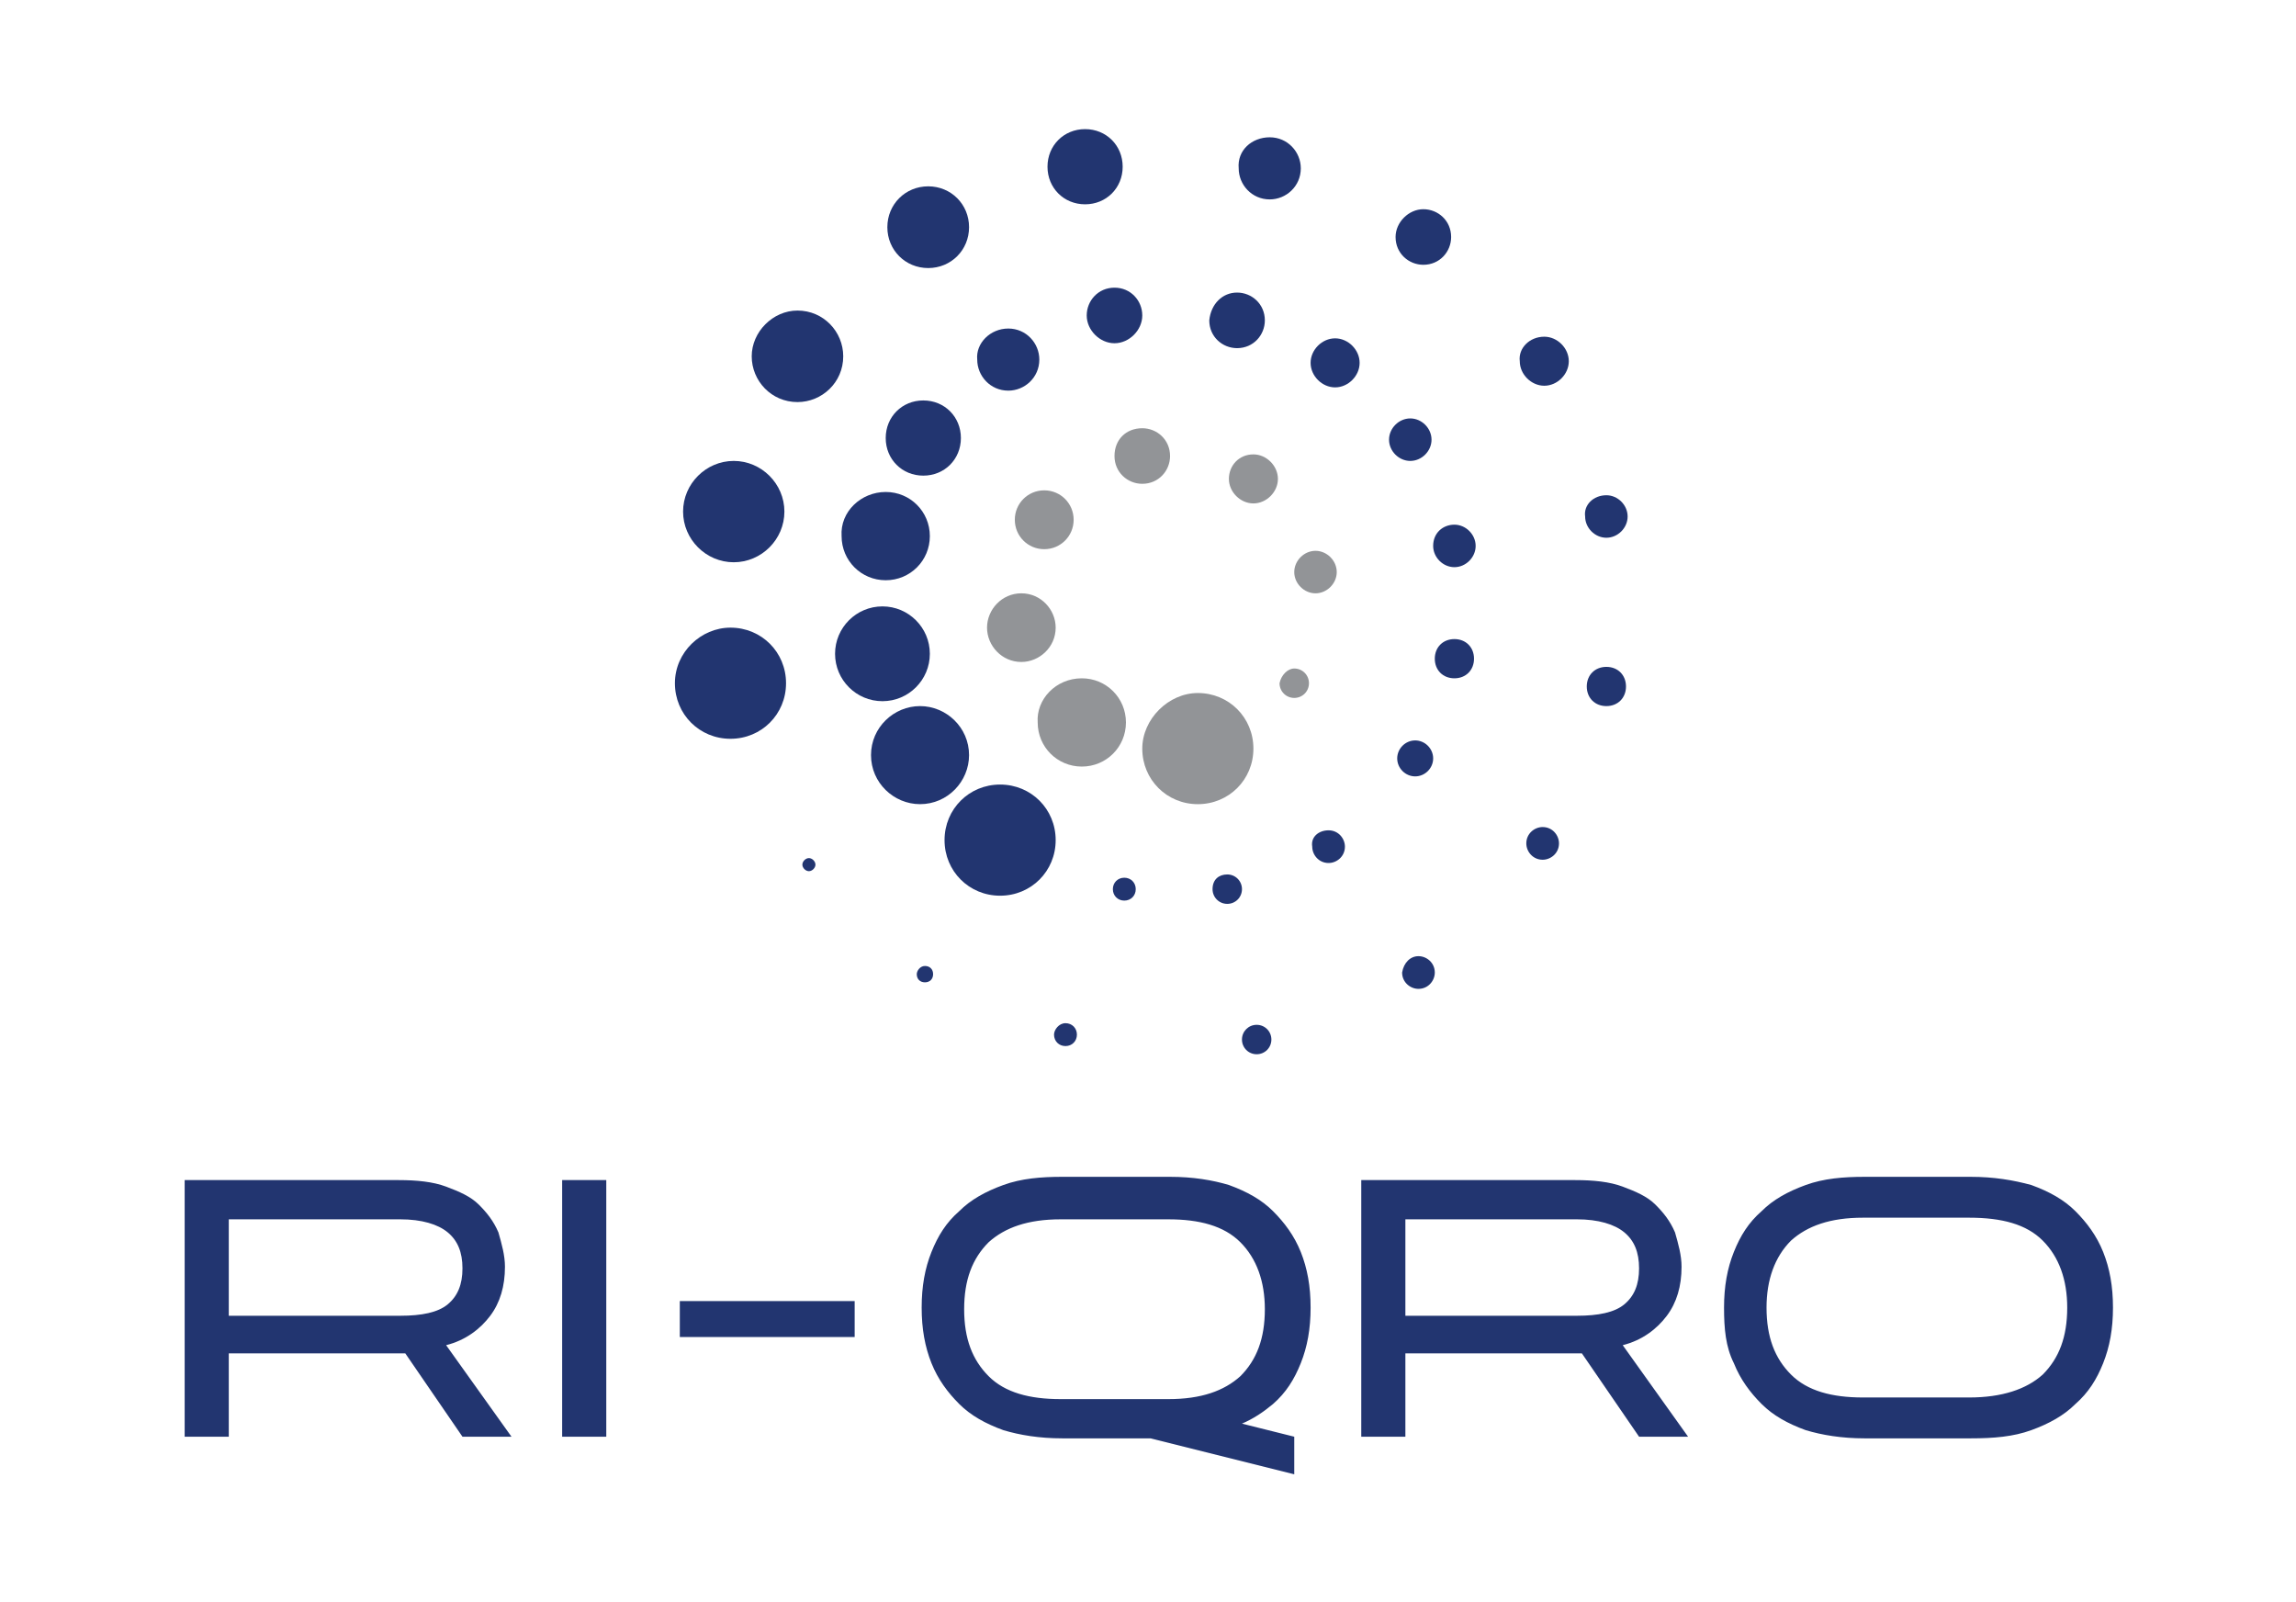 <?xml version="1.0" encoding="utf-8"?>
<!-- Generator: Adobe Illustrator 25.4.1, SVG Export Plug-In . SVG Version: 6.00 Build 0)  -->
<svg version="1.1" id="Layer_1" xmlns="http://www.w3.org/2000/svg" xmlns:xlink="http://www.w3.org/1999/xlink" x="0px" y="0px"
	 viewBox="0 0 140.5 98" style="enable-background:new 0 0 140.5 98;" xml:space="preserve">
<style type="text/css">
	.st0{fill-rule:evenodd;clip-rule:evenodd;fill:#223570;}
	.st1{fill-rule:evenodd;clip-rule:evenodd;fill:#929497;}
</style>
<g>
	<path class="st0" d="M108.1,80c0,1.8,0.5,3.1,1.5,4.1c1,1,2.5,1.4,4.4,1.4h6.5c2,0,3.5-0.5,4.5-1.4c1-1,1.5-2.3,1.5-4.1v0
		c0-1.7-0.5-3.1-1.5-4.1c-1-1-2.5-1.4-4.5-1.4h-6.5c-2,0-3.4,0.5-4.4,1.4C108.6,76.9,108.1,78.3,108.1,80L108.1,80z M105.5,80
		L105.5,80c0-1.3,0.2-2.4,0.6-3.4c0.4-1,0.9-1.8,1.7-2.5c0.7-0.7,1.6-1.2,2.7-1.6c1.1-0.4,2.3-0.5,3.6-0.5h6.5
		c1.4,0,2.6,0.2,3.7,0.5c1.1,0.4,2,0.9,2.7,1.6c0.7,0.7,1.3,1.5,1.7,2.5c0.4,1,0.6,2.1,0.6,3.4v0c0,1.3-0.2,2.4-0.6,3.4
		c-0.4,1-0.9,1.8-1.7,2.5c-0.7,0.7-1.6,1.2-2.7,1.6c-1.1,0.4-2.3,0.5-3.7,0.5h-6.5c-1.4,0-2.6-0.2-3.6-0.5c-1.1-0.4-2-0.9-2.7-1.6
		c-0.7-0.7-1.3-1.5-1.7-2.5C105.6,82.4,105.5,81.3,105.5,80z M86,74.6v5.9h10.5c1.3,0,2.3-0.2,2.9-0.7c0.6-0.5,0.9-1.2,0.9-2.2v0
		c0-1-0.3-1.7-0.9-2.2c-0.6-0.5-1.6-0.8-2.9-0.8H86z M103.3,87.9h-3l-3.5-5.1h-0.3H86v5.1h-2.7V72.2h13.1c1.1,0,2.1,0.1,2.9,0.4
		c0.8,0.3,1.5,0.6,2,1.1c0.5,0.5,0.9,1,1.2,1.7c0.2,0.7,0.4,1.4,0.4,2.1v0c0,1.2-0.3,2.2-0.9,3c-0.6,0.8-1.5,1.5-2.7,1.8L103.3,87.9
		z M34.4,87.9V72.2h2.7v15.7H34.4z M14,74.6v5.9h10.5c1.3,0,2.3-0.2,2.9-0.7c0.6-0.5,0.9-1.2,0.9-2.2v0c0-1-0.3-1.7-0.9-2.2
		c-0.6-0.5-1.6-0.8-2.9-0.8H14z M76,87.1l3.2,0.8v2.3L70.4,88h-5.4c-1.4,0-2.6-0.2-3.6-0.5c-1.1-0.4-2-0.9-2.7-1.6
		c-0.7-0.7-1.3-1.5-1.7-2.5c-0.4-1-0.6-2.1-0.6-3.4v0c0-1.3,0.2-2.4,0.6-3.4c0.4-1,0.9-1.8,1.7-2.5c0.7-0.7,1.6-1.2,2.7-1.6
		c1.1-0.4,2.3-0.5,3.6-0.5h3.3h3.3c1.4,0,2.6,0.2,3.6,0.5c1.1,0.4,2,0.9,2.7,1.6c0.7,0.7,1.3,1.5,1.7,2.5c0.4,1,0.6,2.1,0.6,3.4v0
		c0,1.3-0.2,2.4-0.6,3.4c-0.4,1-0.9,1.8-1.7,2.5C77.3,86.4,76.7,86.8,76,87.1z M69.3,85.6L69.3,85.6h0.3h1.9c2,0,3.4-0.5,4.4-1.4
		c1-1,1.5-2.3,1.5-4.1v0c0-1.7-0.5-3.1-1.5-4.1c-1-1-2.5-1.4-4.4-1.4h-3.3h-3.3c-2,0-3.4,0.5-4.4,1.4c-1,1-1.5,2.3-1.5,4.1v0
		c0,1.8,0.5,3.1,1.5,4.1c1,1,2.5,1.4,4.4,1.4H69.3z M41.6,81.8v-2.2h10.7v2.2H41.6z M31.3,87.9h-3l-3.5-5.1h-0.3H14v5.1h-2.7V72.2
		h13.1c1.1,0,2.1,0.1,2.9,0.4c0.8,0.3,1.5,0.6,2,1.1c0.5,0.5,0.9,1,1.2,1.7c0.2,0.7,0.4,1.4,0.4,2.1v0c0,1.2-0.3,2.2-0.9,3
		c-0.6,0.8-1.5,1.5-2.7,1.8L31.3,87.9z"/>
	<path class="st1" d="M73.3,42.4c1.9,0,3.4,1.5,3.4,3.4c0,1.9-1.5,3.4-3.4,3.4c-1.9,0-3.4-1.5-3.4-3.4C69.9,44,71.5,42.4,73.3,42.4"
		/>
	<path class="st1" d="M66.2,41.5c1.5,0,2.7,1.2,2.7,2.7c0,1.5-1.2,2.7-2.7,2.7c-1.5,0-2.7-1.2-2.7-2.7
		C63.4,42.8,64.6,41.5,66.2,41.5"/>
	<path class="st1" d="M62.5,36.3c1.2,0,2.1,1,2.1,2.1c0,1.2-1,2.1-2.1,2.1c-1.2,0-2.1-1-2.1-2.1C60.4,37.3,61.3,36.3,62.5,36.3"/>
	<path class="st1" d="M63.9,30c1,0,1.8,0.8,1.8,1.8c0,1-0.8,1.8-1.8,1.8s-1.8-0.8-1.8-1.8C62.1,30.8,62.9,30,63.9,30"/>
	<path class="st1" d="M69.9,26.2c0.9,0,1.7,0.7,1.7,1.7c0,0.9-0.7,1.7-1.7,1.7c-0.9,0-1.7-0.7-1.7-1.7
		C68.2,26.9,68.9,26.2,69.9,26.2"/>
	<path class="st1" d="M76.7,27.8c0.8,0,1.5,0.7,1.5,1.5c0,0.8-0.7,1.5-1.5,1.5c-0.8,0-1.5-0.7-1.5-1.5
		C75.2,28.5,75.8,27.8,76.7,27.8"/>
	<path class="st1" d="M80.5,33.7c0.7,0,1.3,0.6,1.3,1.3c0,0.7-0.6,1.3-1.3,1.3c-0.7,0-1.3-0.6-1.3-1.3
		C79.2,34.3,79.8,33.7,80.5,33.7"/>
	<path class="st1" d="M79.2,40.9c0.5,0,0.9,0.4,0.9,0.9c0,0.5-0.4,0.9-0.9,0.9c-0.5,0-0.9-0.4-0.9-0.9
		C78.4,41.3,78.8,40.9,79.2,40.9"/>
	<path class="st0" d="M86.3,25.6c0.7,0,1.3,0.6,1.3,1.3c0,0.7-0.6,1.3-1.3,1.3c-0.7,0-1.3-0.6-1.3-1.3C85,26.2,85.6,25.6,86.3,25.6"
		/>
	<path class="st0" d="M61.2,48c1.9,0,3.4,1.5,3.4,3.4c0,1.9-1.5,3.4-3.4,3.4c-1.9,0-3.4-1.5-3.4-3.4C57.8,49.5,59.3,48,61.2,48"/>
	<path class="st0" d="M54.2,30.1c1.5,0,2.7,1.2,2.7,2.7c0,1.5-1.2,2.7-2.7,2.7c-1.5,0-2.7-1.2-2.7-2.7
		C51.4,31.3,52.7,30.1,54.2,30.1"/>
	<path class="st0" d="M75.1,53.5c0.5,0,0.9,0.4,0.9,0.9c0,0.5-0.4,0.9-0.9,0.9c-0.5,0-0.9-0.4-0.9-0.9
		C74.2,53.8,74.6,53.5,75.1,53.5"/>
	<path class="st0" d="M89,32.1c0.7,0,1.3,0.6,1.3,1.3c0,0.7-0.6,1.3-1.3,1.3c-0.7,0-1.3-0.6-1.3-1.3C87.7,32.6,88.3,32.1,89,32.1"/>
	<path class="st0" d="M81.7,20.7c0.8,0,1.5,0.7,1.5,1.5c0,0.8-0.7,1.5-1.5,1.5c-0.8,0-1.5-0.7-1.5-1.5
		C80.2,21.4,80.9,20.7,81.7,20.7"/>
	<path class="st0" d="M75.7,17.9c0.9,0,1.7,0.7,1.7,1.7c0,0.9-0.7,1.7-1.7,1.7c-0.9,0-1.7-0.7-1.7-1.7
		C74.1,18.6,74.8,17.9,75.7,17.9"/>
	<path class="st0" d="M68.8,53.7c0.4,0,0.7,0.3,0.7,0.7s-0.3,0.7-0.7,0.7c-0.4,0-0.7-0.3-0.7-0.7S68.4,53.7,68.8,53.7"/>
	<path class="st0" d="M81.3,50.8c0.6,0,1,0.5,1,1c0,0.6-0.5,1-1,1c-0.6,0-1-0.5-1-1C80.2,51.2,80.7,50.8,81.3,50.8"/>
	<path class="st0" d="M86.6,45.3c0.6,0,1.1,0.5,1.1,1.1c0,0.6-0.5,1.1-1.1,1.1c-0.6,0-1.1-0.5-1.1-1.1C85.5,45.8,86,45.3,86.6,45.3"
		/>
	<path class="st0" d="M89,39.1c0.7,0,1.2,0.5,1.2,1.2c0,0.7-0.5,1.2-1.2,1.2s-1.2-0.5-1.2-1.2C87.8,39.6,88.3,39.1,89,39.1"/>
	<path class="st0" d="M68.2,17.6c1,0,1.7,0.8,1.7,1.7s-0.8,1.7-1.7,1.7s-1.7-0.8-1.7-1.7S67.2,17.6,68.2,17.6"/>
	<path class="st0" d="M61.7,20.1c1.1,0,1.9,0.9,1.9,1.9c0,1.1-0.9,1.9-1.9,1.9c-1.1,0-1.9-0.9-1.9-1.9C59.7,21,60.6,20.1,61.7,20.1"
		/>
	<path class="st0" d="M56.5,24.5c1.3,0,2.3,1,2.3,2.3c0,1.3-1,2.3-2.3,2.3c-1.3,0-2.3-1-2.3-2.3C54.2,25.5,55.2,24.5,56.5,24.5"/>
	<path class="st0" d="M54,37.1c1.6,0,2.9,1.3,2.9,2.9c0,1.6-1.3,2.9-2.9,2.9c-1.6,0-2.9-1.3-2.9-2.9C51.1,38.4,52.4,37.1,54,37.1"/>
	<path class="st0" d="M56.3,43.2c1.6,0,3,1.3,3,3c0,1.6-1.3,3-3,3c-1.6,0-3-1.3-3-3C53.3,44.5,54.7,43.2,56.3,43.2"/>
	<path class="st0" d="M44.7,38.4c1.9,0,3.4,1.5,3.4,3.4c0,1.9-1.5,3.4-3.4,3.4c-1.9,0-3.4-1.5-3.4-3.4
		C41.3,39.9,42.9,38.4,44.7,38.4"/>
	<path class="st0" d="M65.2,62.6c0.4,0,0.7,0.3,0.7,0.7c0,0.4-0.3,0.7-0.7,0.7c-0.4,0-0.7-0.3-0.7-0.7C64.5,63,64.8,62.6,65.2,62.6"
		/>
	<path class="st0" d="M76.9,62.7c0.5,0,0.9,0.4,0.9,0.9c0,0.5-0.4,0.9-0.9,0.9c-0.5,0-0.9-0.4-0.9-0.9C76,63.1,76.4,62.7,76.9,62.7"
		/>
	<path class="st0" d="M94.4,50.6c0.6,0,1,0.5,1,1c0,0.6-0.5,1-1,1c-0.6,0-1-0.5-1-1C93.4,51,93.9,50.6,94.4,50.6"/>
	<path class="st0" d="M86.8,58.5c0.5,0,1,0.4,1,1c0,0.5-0.4,1-1,1c-0.5,0-1-0.4-1-1C85.9,58.9,86.3,58.5,86.8,58.5"/>
	<path class="st0" d="M98.3,40.8c0.7,0,1.2,0.5,1.2,1.2c0,0.7-0.5,1.2-1.2,1.2c-0.7,0-1.2-0.5-1.2-1.2
		C97.1,41.3,97.6,40.8,98.3,40.8"/>
	<path class="st0" d="M98.3,30.3c0.7,0,1.3,0.6,1.3,1.3c0,0.7-0.6,1.3-1.3,1.3c-0.7,0-1.3-0.6-1.3-1.3
		C96.9,30.9,97.5,30.3,98.3,30.3"/>
	<path class="st0" d="M94.5,20.6c0.8,0,1.5,0.7,1.5,1.5c0,0.8-0.7,1.5-1.5,1.5c-0.8,0-1.5-0.7-1.5-1.5
		C92.9,21.3,93.6,20.6,94.5,20.6"/>
	<path class="st0" d="M87.1,12.8c0.9,0,1.7,0.7,1.7,1.7c0,0.9-0.7,1.7-1.7,1.7c-0.9,0-1.7-0.7-1.7-1.7
		C85.4,13.6,86.2,12.8,87.1,12.8"/>
	<path class="st0" d="M77.7,8.4c1.1,0,1.9,0.9,1.9,1.9c0,1.1-0.9,1.9-1.9,1.9c-1.1,0-1.9-0.9-1.9-1.9C75.7,9.2,76.6,8.4,77.7,8.4"/>
	<path class="st0" d="M66.4,7.9c1.3,0,2.3,1,2.3,2.3c0,1.3-1,2.3-2.3,2.3c-1.3,0-2.3-1-2.3-2.3C64.1,8.9,65.1,7.9,66.4,7.9"/>
	<path class="st0" d="M56.8,11.4c1.4,0,2.5,1.1,2.5,2.5s-1.1,2.5-2.5,2.5c-1.4,0-2.5-1.1-2.5-2.5S55.4,11.4,56.8,11.4"/>
	<path class="st0" d="M48.8,19c1.6,0,2.8,1.3,2.8,2.8c0,1.6-1.3,2.8-2.8,2.8c-1.6,0-2.8-1.3-2.8-2.8C46,20.3,47.3,19,48.8,19"/>
	<path class="st0" d="M44.9,28.2c1.7,0,3.1,1.4,3.1,3.1c0,1.7-1.4,3.1-3.1,3.1s-3.1-1.4-3.1-3.1C41.8,29.6,43.2,28.2,44.9,28.2"/>
	<path class="st0" d="M56.6,59.1c0.3,0,0.5,0.2,0.5,0.5c0,0.3-0.2,0.5-0.5,0.5c-0.3,0-0.5-0.2-0.5-0.5
		C56.1,59.4,56.3,59.1,56.6,59.1"/>
	<path class="st0" d="M49.5,52.5c0.2,0,0.4,0.2,0.4,0.4c0,0.2-0.2,0.4-0.4,0.4c-0.2,0-0.4-0.2-0.4-0.4
		C49.1,52.7,49.3,52.5,49.5,52.5"/>
</g>
</svg>
